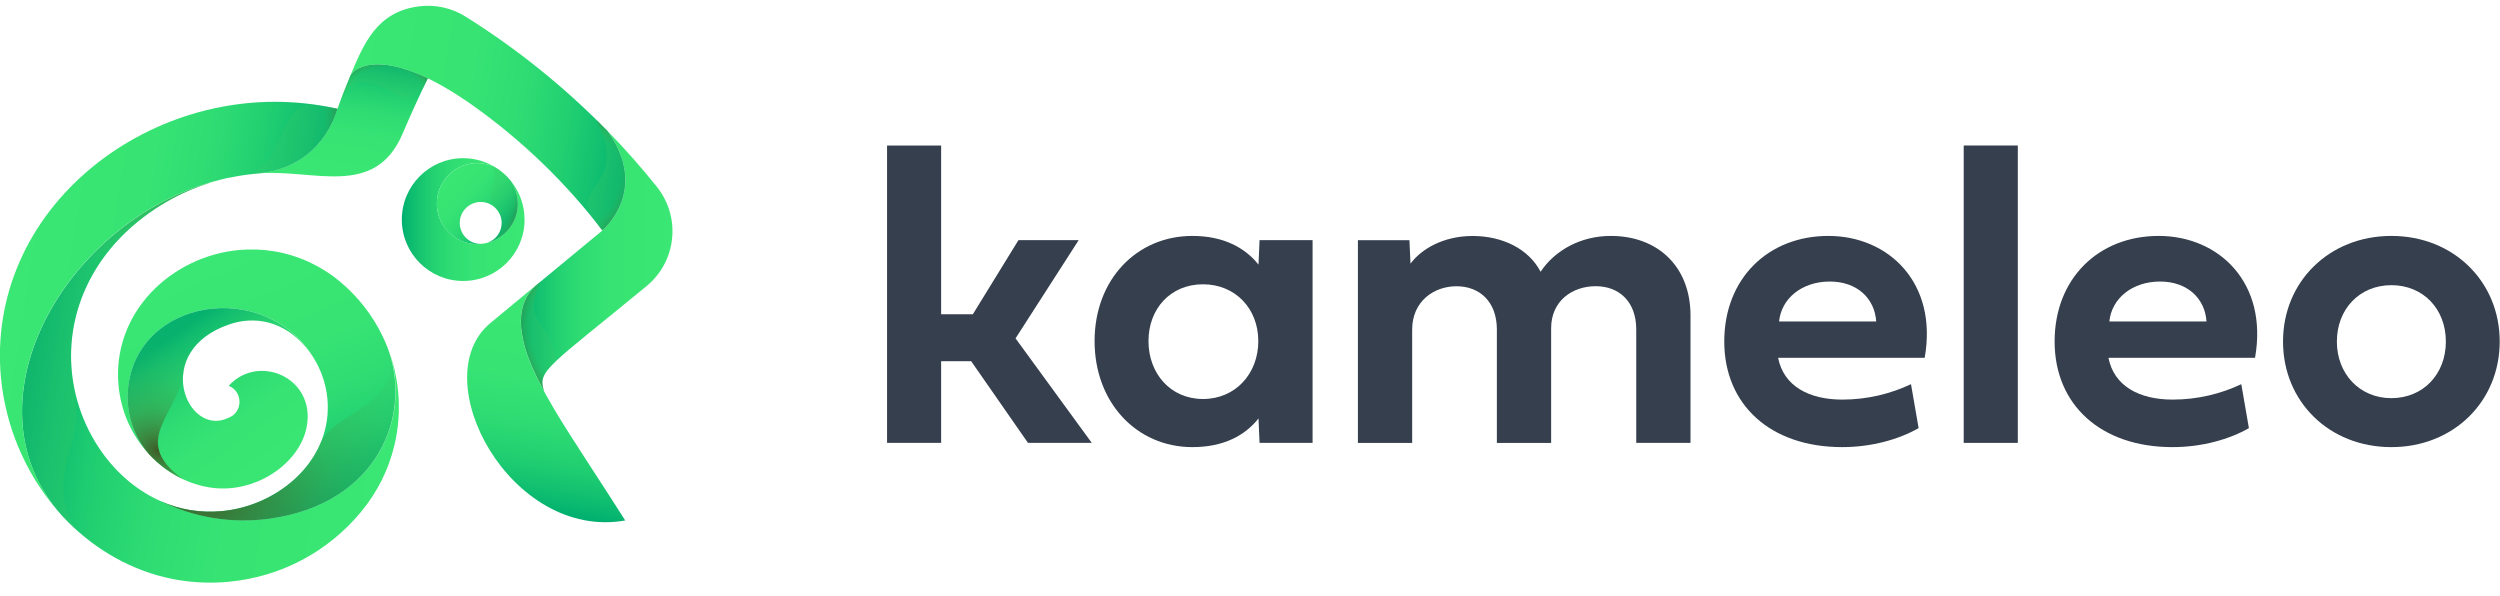 <svg width="130" height="31" viewBox="0 0 130 31" fill="none" xmlns="http://www.w3.org/2000/svg">
<g clip-path="url(#clip0_10210_5628)">
<path d="M18.211 3.958C18.211 3.958 18.205 3.974 18.199 3.983C18.199 3.989 18.196 3.992 18.193 3.998C17.979 4.51 17.762 5.061 17.545 5.659C16.945 7.579 15.492 8.824 13.404 9.019C16.248 8.765 19.478 10.345 20.924 6.975C21.318 6.055 21.779 5.027 22.247 4.07C19.546 2.769 18.406 3.54 18.208 3.955L18.211 3.958Z" fill="url(#paint0_linear_10210_5628)"/>
<path d="M34.157 9.713C33.342 8.697 32.488 7.73 31.593 6.813C33.819 9.911 31.326 11.983 31.326 11.983L28.093 14.656C28.015 14.721 27.931 14.786 27.842 14.866C27.024 15.638 26.987 16.706 27.207 17.688C27.235 17.815 27.278 18.007 27.365 18.276C27.374 18.301 27.38 18.326 27.39 18.351C27.39 18.357 27.396 18.363 27.396 18.372C27.417 18.434 27.439 18.499 27.464 18.561C27.622 18.989 27.876 19.568 28.294 20.345C27.919 19.264 28.517 19.085 33.63 14.869C35.185 13.584 35.418 11.289 34.157 9.716V9.713Z" fill="url(#paint1_linear_10210_5628)"/>
<path d="M20.506 23.164C20.206 24.422 19.62 25.599 18.772 26.621C17.034 28.714 14.584 30.003 11.874 30.254C11.013 30.334 10.149 30.303 9.307 30.167C7.281 29.839 5.364 28.866 3.803 27.398C3.632 27.237 3.462 27.07 3.301 26.896C3.295 26.89 3.289 26.881 3.282 26.875C3.279 26.872 3.273 26.865 3.27 26.862C3.248 26.841 3.227 26.816 3.208 26.794C-2.088 20.888 3.567 11.076 11.8 9.273C10.27 9.617 8.684 10.298 7.188 11.509C4.716 13.51 3.459 16.35 3.732 19.299C3.89 21.018 4.586 22.696 5.689 24.019C6.008 24.403 6.355 24.747 6.727 25.053C6.727 25.053 6.733 25.057 6.736 25.06C7.241 25.472 7.786 25.809 8.359 26.06C8.359 26.06 8.362 26.06 8.365 26.06C8.368 26.06 8.368 26.06 8.371 26.06C10.109 26.909 12.072 27.231 14.014 26.965C19.651 26.19 21.479 21.6 20.166 18.085C20.447 18.816 20.63 19.587 20.704 20.389C20.791 21.331 20.723 22.266 20.509 23.158L20.506 23.164Z" fill="url(#paint2_linear_10210_5628)"/>
<path d="M14.009 26.97C12.067 27.237 10.103 26.915 8.366 26.066C8.861 26.283 9.375 26.438 9.902 26.524C10.434 26.611 10.986 26.63 11.537 26.577C13.036 26.438 14.495 25.756 15.536 24.709C16.632 23.604 17.162 22.194 17.025 20.736C16.988 20.314 16.889 19.896 16.744 19.5C16.629 19.193 16.486 18.899 16.313 18.62C16.304 18.602 16.291 18.586 16.282 18.567C13.78 14.501 7.102 15.483 6.659 20.231C6.544 21.476 6.947 22.69 7.743 23.61C6.835 22.628 6.29 21.395 6.163 20.036C5.999 18.264 6.597 16.554 7.848 15.219C9.019 13.971 10.682 13.163 12.411 13.002C13.024 12.946 13.637 12.965 14.238 13.064C15.489 13.268 16.675 13.81 17.66 14.628C18.624 15.427 19.383 16.409 19.906 17.505C19.993 17.685 20.07 17.867 20.144 18.053C20.144 18.06 20.151 18.069 20.154 18.078C20.154 18.081 20.154 18.087 20.157 18.09C21.47 21.609 19.64 26.199 14.006 26.97H14.009Z" fill="url(#paint3_linear_10210_5628)"/>
<path d="M11.9 20.064C12.649 20.373 12.643 21.467 11.85 21.739C9.713 22.743 7.848 18.267 11.921 16.867C13.197 16.428 14.743 16.644 15.941 18.1C15.948 18.106 15.951 18.113 15.957 18.119C16.075 18.261 16.18 18.413 16.279 18.568C13.777 14.501 7.099 15.483 6.656 20.231C6.541 21.476 6.944 22.69 7.74 23.61C7.74 23.61 7.743 23.616 7.746 23.616C7.746 23.616 7.746 23.619 7.749 23.622C8.028 23.92 8.332 24.189 8.657 24.419C9.332 24.899 10.097 25.218 10.887 25.345C13.231 25.726 15.573 24.127 15.945 22.213C16.446 19.649 13.445 18.351 11.893 20.061L11.9 20.064Z" fill="url(#paint4_linear_10210_5628)"/>
<path style="mix-blend-mode:multiply" d="M3.206 26.791C3.228 26.816 3.246 26.838 3.268 26.859C3.271 26.862 3.277 26.869 3.28 26.872C3.286 26.878 3.293 26.884 3.299 26.893C3.463 27.067 3.63 27.234 3.801 27.395C3.903 27.491 4.005 27.584 4.11 27.677C2.961 26.385 3.231 24.595 3.677 23.189C3.986 22.21 4.048 21.163 3.847 20.154C3.791 19.869 3.748 19.584 3.723 19.296C3.451 16.347 4.711 13.507 7.18 11.506C8.363 10.546 9.605 9.92 10.828 9.53L10.838 9.515C3.132 11.828 -1.889 21.114 3.197 26.788L3.206 26.791Z" fill="url(#paint5_radial_10210_5628)"/>
<path d="M17.546 5.662C16.945 7.582 15.492 8.827 13.405 9.022C13.392 9.022 13.377 9.022 13.364 9.025C12.903 9.069 12.432 9.134 11.955 9.236C11.952 9.236 11.949 9.236 11.946 9.236C11.93 9.236 11.918 9.242 11.902 9.245C11.902 9.245 11.896 9.245 11.893 9.245C11.887 9.245 11.884 9.245 11.878 9.245C11.878 9.245 11.878 9.245 11.874 9.245C11.85 9.251 11.822 9.258 11.797 9.264C3.565 11.063 -2.091 20.878 3.205 26.785C3.125 26.698 3.047 26.611 2.97 26.522C2.131 25.549 1.452 24.437 0.954 23.248C0.474 22.099 0.167 20.875 0.049 19.633C-0.338 15.455 1.406 11.457 4.834 8.66C6.414 7.371 8.306 6.396 10.304 5.841C12.407 5.259 14.554 5.141 16.681 5.488C16.97 5.535 17.258 5.59 17.543 5.655L17.546 5.662Z" fill="url(#paint6_linear_10210_5628)"/>
<path d="M31.322 11.983C29.439 9.514 27.166 7.322 24.629 5.513C20.113 2.304 18.404 3.475 18.199 3.983C18.909 2.292 19.571 0.607 21.801 0.328C22.61 0.229 23.458 0.393 24.211 0.864C26.862 2.524 29.346 4.512 31.589 6.811C33.816 9.908 31.322 11.98 31.322 11.98V11.983Z" fill="url(#paint7_linear_10210_5628)"/>
<path d="M32.515 27.064C26.543 28.123 22.024 19.674 25.506 16.793L27.853 14.851C27.017 15.622 26.98 16.7 27.2 17.691C27.29 18.094 27.519 19.097 28.854 21.34C29.733 22.817 31.641 25.667 32.512 27.067L32.515 27.064Z" fill="url(#paint8_linear_10210_5628)"/>
<path d="M27.278 11.419C27.278 13.182 25.85 14.61 24.085 14.61C22.319 14.61 20.895 13.182 20.895 11.419C20.895 9.657 22.322 8.226 24.085 8.226C24.704 8.226 25.283 8.403 25.773 8.709C25.488 8.564 25.163 8.48 24.819 8.48C23.657 8.48 22.716 9.422 22.716 10.586C22.716 11.751 23.657 12.692 24.819 12.692C25.98 12.692 26.925 11.751 26.925 10.586C26.925 10.149 26.792 9.747 26.566 9.409C27.009 9.957 27.275 10.654 27.275 11.416L27.278 11.419Z" fill="url(#paint9_linear_10210_5628)"/>
<path d="M25.351 12.624C26.255 12.389 26.924 11.565 26.924 10.586C26.924 10.149 26.791 9.747 26.565 9.409C26.342 9.133 26.075 8.895 25.772 8.709C25.487 8.564 25.162 8.48 24.818 8.48C23.656 8.48 22.715 9.422 22.715 10.586C22.715 11.751 23.656 12.692 24.818 12.692C24.88 12.692 24.939 12.689 24.997 12.683C24.397 12.683 23.907 12.194 23.907 11.593C23.907 10.992 24.397 10.502 24.997 10.502C25.598 10.502 26.088 10.992 26.088 11.593C26.088 12.07 25.781 12.475 25.351 12.621V12.624Z" fill="url(#paint10_linear_10210_5628)"/>
<path style="mix-blend-mode:multiply" d="M30.898 11.438C31.04 11.618 31.183 11.797 31.322 11.98C31.322 11.98 33.819 9.908 31.588 6.811C31.399 6.616 31.207 6.427 31.015 6.238C32.772 9.707 29.513 9.716 30.898 11.438Z" fill="url(#paint11_radial_10210_5628)"/>
<path style="mix-blend-mode:multiply" d="M26.925 10.589C26.925 10.152 26.792 9.75 26.566 9.412C26.343 9.137 26.076 8.898 25.773 8.712C25.702 8.675 25.627 8.644 25.553 8.616C25.9 9.003 25.646 9.446 25.525 9.889C25.432 10.227 25.525 10.586 25.773 10.834C25.968 11.032 26.089 11.302 26.089 11.599C26.089 12.076 25.782 12.482 25.352 12.627C26.256 12.392 26.925 11.568 26.925 10.589Z" fill="url(#paint12_radial_10210_5628)"/>
<path style="mix-blend-mode:multiply" d="M17.545 5.661C17.26 5.596 16.972 5.541 16.684 5.494C16.545 5.473 16.402 5.451 16.263 5.432C14.6 5.215 14.817 8.468 12.918 9.075C13.067 9.056 13.215 9.041 13.364 9.025C13.376 9.025 13.389 9.025 13.404 9.022C15.492 8.827 16.944 7.582 17.545 5.661Z" fill="url(#paint13_radial_10210_5628)"/>
<path style="mix-blend-mode:multiply" d="M20.157 18.078C20.157 18.078 20.15 18.063 20.147 18.053C20.129 18.01 20.11 17.967 20.095 17.923C21.225 21.073 17.549 21.271 16.688 22.99C16.434 23.613 16.046 24.195 15.535 24.709C14.495 25.759 13.039 26.441 11.537 26.577C10.986 26.63 10.434 26.611 9.901 26.524C9.378 26.438 8.861 26.286 8.365 26.066C10.103 26.915 12.066 27.237 14.008 26.97C19.645 26.196 21.473 21.606 20.16 18.091C20.16 18.087 20.16 18.081 20.157 18.078Z" fill="url(#paint14_radial_10210_5628)"/>
<path style="mix-blend-mode:multiply" d="M6.658 20.231C6.543 21.476 6.946 22.69 7.742 23.61C7.742 23.61 7.745 23.616 7.748 23.616C7.748 23.616 7.748 23.619 7.751 23.622C8.03 23.92 8.334 24.189 8.659 24.419C8.928 24.608 9.21 24.772 9.501 24.911C6.633 22.836 9.421 21.507 9.591 19.063C9.817 18.199 10.514 17.351 11.917 16.867C13.193 16.428 14.739 16.644 15.937 18.1C15.944 18.106 15.947 18.113 15.953 18.119C16.07 18.261 16.176 18.413 16.275 18.568C13.772 14.501 7.095 15.483 6.652 20.231H6.658Z" fill="url(#paint15_radial_10210_5628)"/>
<path style="mix-blend-mode:multiply" d="M28.09 14.656C28.09 14.656 28.09 14.656 28.086 14.659C28.015 14.718 27.925 14.789 27.842 14.863C27.024 15.635 26.987 16.703 27.207 17.685C27.269 17.967 27.34 18.218 27.464 18.555C27.622 18.983 27.876 19.562 28.294 20.339C28.176 20.002 28.154 19.754 28.334 19.441C28.467 19.209 28.703 18.97 28.895 18.785C28.731 16.675 27.074 16.939 28.09 14.653V14.656Z" fill="url(#paint16_radial_10210_5628)"/>
<path style="mix-blend-mode:multiply" d="M20.782 4.974C21.262 5.181 21.819 4.974 22.042 4.5C22.048 4.485 22.055 4.472 22.064 4.457C22.126 4.327 22.188 4.2 22.25 4.073C19.549 2.772 18.409 3.543 18.211 3.958C18.211 3.964 18.205 3.967 18.205 3.974C18.205 3.974 18.205 3.98 18.202 3.983C18.202 3.983 18.202 3.986 18.202 3.989C18.202 3.989 18.202 3.995 18.198 3.995C18.198 3.995 18.198 3.995 18.198 3.998C18.161 4.088 18.121 4.181 18.084 4.274C18.078 4.293 18.069 4.308 18.062 4.327C18.022 4.423 17.985 4.522 17.945 4.621C17.945 4.624 17.945 4.627 17.942 4.63C17.858 4.844 17.771 5.067 17.688 5.293C18.44 3.487 19.766 4.525 20.791 4.968L20.782 4.974Z" fill="url(#paint17_radial_10210_5628)"/>
<path d="M48.939 16.343H50.587L52.959 12.488H56.091L52.808 17.595L56.772 23.03H53.455L50.5 18.781H48.939V23.03H46.127V7.566H48.939V16.34V16.343Z" fill="#353F4D"/>
<path d="M56.918 17.737C56.918 14.541 59.105 12.268 62.004 12.268C63.639 12.268 64.751 12.893 65.442 13.761L65.497 12.488H68.254V23.03H65.497L65.442 21.758C64.751 22.637 63.639 23.25 62.004 23.25C59.105 23.25 56.918 20.934 56.918 17.737ZM62.555 14.783C60.864 14.783 59.721 16.055 59.721 17.737C59.721 19.419 60.864 20.748 62.555 20.748C64.246 20.748 65.432 19.428 65.432 17.737C65.432 16.046 64.234 14.783 62.555 14.783Z" fill="#353F4D"/>
<path d="M80.108 14.135C80.854 13.014 82.195 12.268 83.765 12.268C86.181 12.268 87.906 13.838 87.906 16.409V23.03H85.085V17.133C85.085 15.671 84.183 14.882 82.976 14.882C81.768 14.882 80.659 15.64 80.659 17.068V23.034H77.837V17.137C77.837 15.675 76.927 14.885 75.74 14.885C74.554 14.885 73.433 15.675 73.433 17.137V23.034H70.611V12.491H73.29L73.346 13.711C73.885 12.974 75.028 12.271 76.577 12.271C78.125 12.271 79.497 12.94 80.114 14.138L80.108 14.135Z" fill="#353F4D"/>
<path d="M99.768 22.262C98.746 22.845 97.331 23.25 95.792 23.25C92.056 23.25 89.662 21.042 89.662 17.759C89.662 14.476 91.948 12.268 95.076 12.268C98.204 12.268 100.775 14.705 100.084 18.605H92.462C92.747 20.076 94.066 20.779 95.801 20.779C97.108 20.779 98.328 20.472 99.372 19.977L99.768 22.262ZM97.563 16.715C97.486 15.541 96.597 14.64 95.147 14.64C93.698 14.64 92.632 15.52 92.512 16.715H97.563Z" fill="#353F4D"/>
<path d="M104.926 23.03H102.113V7.566H104.926V23.03Z" fill="#353F4D"/>
<path d="M116.946 22.262C115.924 22.845 114.509 23.25 112.969 23.25C109.234 23.25 106.84 21.042 106.84 17.759C106.84 14.476 109.126 12.268 112.254 12.268C115.382 12.268 117.953 14.705 117.262 18.605H109.64C109.925 20.076 111.244 20.779 112.979 20.779C114.286 20.779 115.506 20.472 116.547 19.977L116.943 22.262H116.946ZM114.738 16.715C114.66 15.541 113.771 14.64 112.322 14.64C110.872 14.64 109.807 15.52 109.686 16.715H114.738Z" fill="#353F4D"/>
<path d="M124.351 12.268C127.59 12.268 129.985 14.652 129.985 17.759C129.985 20.866 127.59 23.25 124.351 23.25C121.111 23.25 118.717 20.878 118.717 17.759C118.717 14.64 121.123 12.268 124.351 12.268ZM124.351 20.704C126.008 20.704 127.185 19.453 127.185 17.762C127.185 16.071 126.011 14.829 124.351 14.829C122.691 14.829 121.517 16.08 121.517 17.762C121.517 19.444 122.703 20.704 124.351 20.704Z" fill="#353F4D"/>
</g>
<defs>
<linearGradient id="paint0_linear_10210_5628" x1="17.336" y1="9.64" x2="18.417" y2="3.003" gradientUnits="userSpaceOnUse">
<stop stop-color="#3AE774"/>
<stop offset="0.38" stop-color="#37E473"/>
<stop offset="0.6" stop-color="#2FDC73"/>
<stop offset="0.77" stop-color="#21CF71"/>
<stop offset="0.92" stop-color="#0EBC70"/>
<stop offset="1" stop-color="#00AF6F"/>
</linearGradient>
<linearGradient id="paint1_linear_10210_5628" x1="27.067" y1="13.578" x2="34.968" y2="13.578" gradientUnits="userSpaceOnUse">
<stop stop-color="#00AF6F"/>
<stop offset="0.08" stop-color="#0EBC70"/>
<stop offset="0.23" stop-color="#21CF71"/>
<stop offset="0.4" stop-color="#2FDC73"/>
<stop offset="0.62" stop-color="#37E473"/>
<stop offset="1" stop-color="#3AE774"/>
</linearGradient>
<linearGradient id="paint2_linear_10210_5628" x1="1.558" y1="18.233" x2="20.839" y2="21.372" gradientUnits="userSpaceOnUse">
<stop stop-color="#00AF6F"/>
<stop offset="0.08" stop-color="#0EBC70"/>
<stop offset="0.23" stop-color="#21CF71"/>
<stop offset="0.4" stop-color="#2FDC73"/>
<stop offset="0.62" stop-color="#37E473"/>
<stop offset="1" stop-color="#3AE774"/>
</linearGradient>
<linearGradient id="paint3_linear_10210_5628" x1="10.756" y1="13.573" x2="16.342" y2="27.004" gradientUnits="userSpaceOnUse">
<stop stop-color="#3AE774"/>
<stop offset="0.38" stop-color="#37E473"/>
<stop offset="0.6" stop-color="#2FDC73"/>
<stop offset="0.77" stop-color="#21CF71"/>
<stop offset="0.92" stop-color="#0EBC70"/>
<stop offset="1" stop-color="#00AF6F"/>
</linearGradient>
<linearGradient id="paint4_linear_10210_5628" x1="9.214" y1="17.248" x2="14.854" y2="24.991" gradientUnits="userSpaceOnUse">
<stop stop-color="#00AF6F"/>
<stop offset="0.08" stop-color="#0EBC70"/>
<stop offset="0.23" stop-color="#21CF71"/>
<stop offset="0.4" stop-color="#2FDC73"/>
<stop offset="0.62" stop-color="#37E473"/>
<stop offset="1" stop-color="#3AE774"/>
</linearGradient>
<radialGradient id="paint5_radial_10210_5628" cx="0" cy="0" r="1" gradientUnits="userSpaceOnUse" gradientTransform="translate(4.494 24.546) rotate(21.55) scale(13.213 21.273)">
<stop offset="0.57" stop-color="#3BC963" stop-opacity="0.26"/>
<stop offset="0.69" stop-color="#3CA04C" stop-opacity="0.52"/>
<stop offset="0.94" stop-color="#3F5925"/>
</radialGradient>
<linearGradient id="paint6_linear_10210_5628" x1="0.493" y1="14.582" x2="15.705" y2="17.059" gradientUnits="userSpaceOnUse">
<stop stop-color="#3AE774"/>
<stop offset="0.38" stop-color="#37E473"/>
<stop offset="0.6" stop-color="#2FDC73"/>
<stop offset="0.77" stop-color="#21CF71"/>
<stop offset="0.92" stop-color="#0EBC70"/>
<stop offset="1" stop-color="#00AF6F"/>
</linearGradient>
<linearGradient id="paint7_linear_10210_5628" x1="18.101" y1="4.678" x2="32.943" y2="7.095" gradientUnits="userSpaceOnUse">
<stop stop-color="#3AE774"/>
<stop offset="0.38" stop-color="#37E473"/>
<stop offset="0.6" stop-color="#2FDC73"/>
<stop offset="0.77" stop-color="#21CF71"/>
<stop offset="0.92" stop-color="#0EBC70"/>
<stop offset="1" stop-color="#00AF6F"/>
</linearGradient>
<linearGradient id="paint8_linear_10210_5628" x1="27.859" y1="26.614" x2="29.729" y2="15.129" gradientUnits="userSpaceOnUse">
<stop stop-color="#00AF6F"/>
<stop offset="0.08" stop-color="#0EBC70"/>
<stop offset="0.23" stop-color="#21CF71"/>
<stop offset="0.4" stop-color="#2FDC73"/>
<stop offset="0.62" stop-color="#37E473"/>
<stop offset="1" stop-color="#3AE774"/>
</linearGradient>
<linearGradient id="paint9_linear_10210_5628" x1="20.895" y1="11.419" x2="27.278" y2="11.419" gradientUnits="userSpaceOnUse">
<stop stop-color="#00AF6F"/>
<stop offset="0.08" stop-color="#0EBC70"/>
<stop offset="0.23" stop-color="#21CF71"/>
<stop offset="0.4" stop-color="#2FDC73"/>
<stop offset="0.62" stop-color="#37E473"/>
<stop offset="1" stop-color="#3AE774"/>
</linearGradient>
<linearGradient id="paint10_linear_10210_5628" x1="23.009" y1="8.926" x2="26.097" y2="11.788" gradientUnits="userSpaceOnUse">
<stop stop-color="#3AE774"/>
<stop offset="0.38" stop-color="#37E473"/>
<stop offset="0.6" stop-color="#2FDC73"/>
<stop offset="0.77" stop-color="#21CF71"/>
<stop offset="0.92" stop-color="#0EBC70"/>
<stop offset="1" stop-color="#00AF6F"/>
</linearGradient>
<radialGradient id="paint11_radial_10210_5628" cx="0" cy="0" r="1" gradientUnits="userSpaceOnUse" gradientTransform="translate(29.482 9.589) rotate(-42.89) scale(5.216 4.277)">
<stop offset="0.57" stop-color="#3BC963" stop-opacity="0.26"/>
<stop offset="0.69" stop-color="#3CA04C" stop-opacity="0.52"/>
<stop offset="0.94" stop-color="#3F5925"/>
</radialGradient>
<radialGradient id="paint12_radial_10210_5628" cx="0" cy="0" r="1" gradientUnits="userSpaceOnUse" gradientTransform="translate(25.474 10.763) rotate(21.55) scale(1.988 4.812)">
<stop offset="0.45" stop-color="#3BC963" stop-opacity="0.26"/>
<stop offset="0.58" stop-color="#3BB759" stop-opacity="0.37"/>
<stop offset="0.78" stop-color="#3D883F" stop-opacity="0.69"/>
<stop offset="0.94" stop-color="#3F5925"/>
</radialGradient>
<radialGradient id="paint13_radial_10210_5628" cx="0" cy="0" r="1" gradientUnits="userSpaceOnUse" gradientTransform="translate(14.53 6.826) rotate(21.55) scale(3.878 5.351)">
<stop offset="0.57" stop-color="#3BC963" stop-opacity="0.26"/>
<stop offset="0.69" stop-color="#3CA04C" stop-opacity="0.52"/>
<stop offset="0.94" stop-color="#3F5925"/>
</radialGradient>
<radialGradient id="paint14_radial_10210_5628" cx="0" cy="0" r="1" gradientUnits="userSpaceOnUse" gradientTransform="translate(10.417 25.535) rotate(21.55) scale(15.288 12.383)">
<stop stop-color="#3F5925"/>
<stop offset="0.14" stop-color="#3E7031" stop-opacity="0.81"/>
<stop offset="0.49" stop-color="#3CA04C" stop-opacity="0.42"/>
<stop offset="0.79" stop-color="#3BBE5D" stop-opacity="0.19"/>
<stop offset="1" stop-color="#3BC963" stop-opacity="0.1"/>
</radialGradient>
<radialGradient id="paint15_radial_10210_5628" cx="0" cy="0" r="1" gradientUnits="userSpaceOnUse" gradientTransform="translate(8.256 23.425) rotate(21.55) scale(12.15 9.842)">
<stop stop-color="#3F5925"/>
<stop offset="0.07" stop-color="#3E6F31" stop-opacity="0.82"/>
<stop offset="0.22" stop-color="#3C9747" stop-opacity="0.5"/>
<stop offset="0.38" stop-color="#3BB356" stop-opacity="0.28"/>
<stop offset="0.55" stop-color="#3BC360" stop-opacity="0.14"/>
<stop offset="0.76" stop-color="#3BC963" stop-opacity="0.1"/>
</radialGradient>
<radialGradient id="paint16_radial_10210_5628" cx="0" cy="0" r="1" gradientUnits="userSpaceOnUse" gradientTransform="translate(29.745 17.582) rotate(71.29) scale(4.996 3.597)">
<stop offset="0.57" stop-color="#3BC963" stop-opacity="0.26"/>
<stop offset="0.69" stop-color="#3CA04C" stop-opacity="0.52"/>
<stop offset="0.94" stop-color="#3F5925"/>
</radialGradient>
<radialGradient id="paint17_radial_10210_5628" cx="0" cy="0" r="1" gradientUnits="userSpaceOnUse" gradientTransform="translate(20.041 4.914) rotate(-0.21) scale(3.376 2.431)">
<stop offset="0.57" stop-color="#3BC963" stop-opacity="0.26"/>
<stop offset="0.69" stop-color="#3CA04C" stop-opacity="0.52"/>
<stop offset="0.94" stop-color="#3F5925"/>
</radialGradient>
<clipPath id="clip0_10210_5628">
<rect width="129.986" height="30" fill="white" transform="translate(0 0.3)"/>
</clipPath>
</defs>
</svg>
